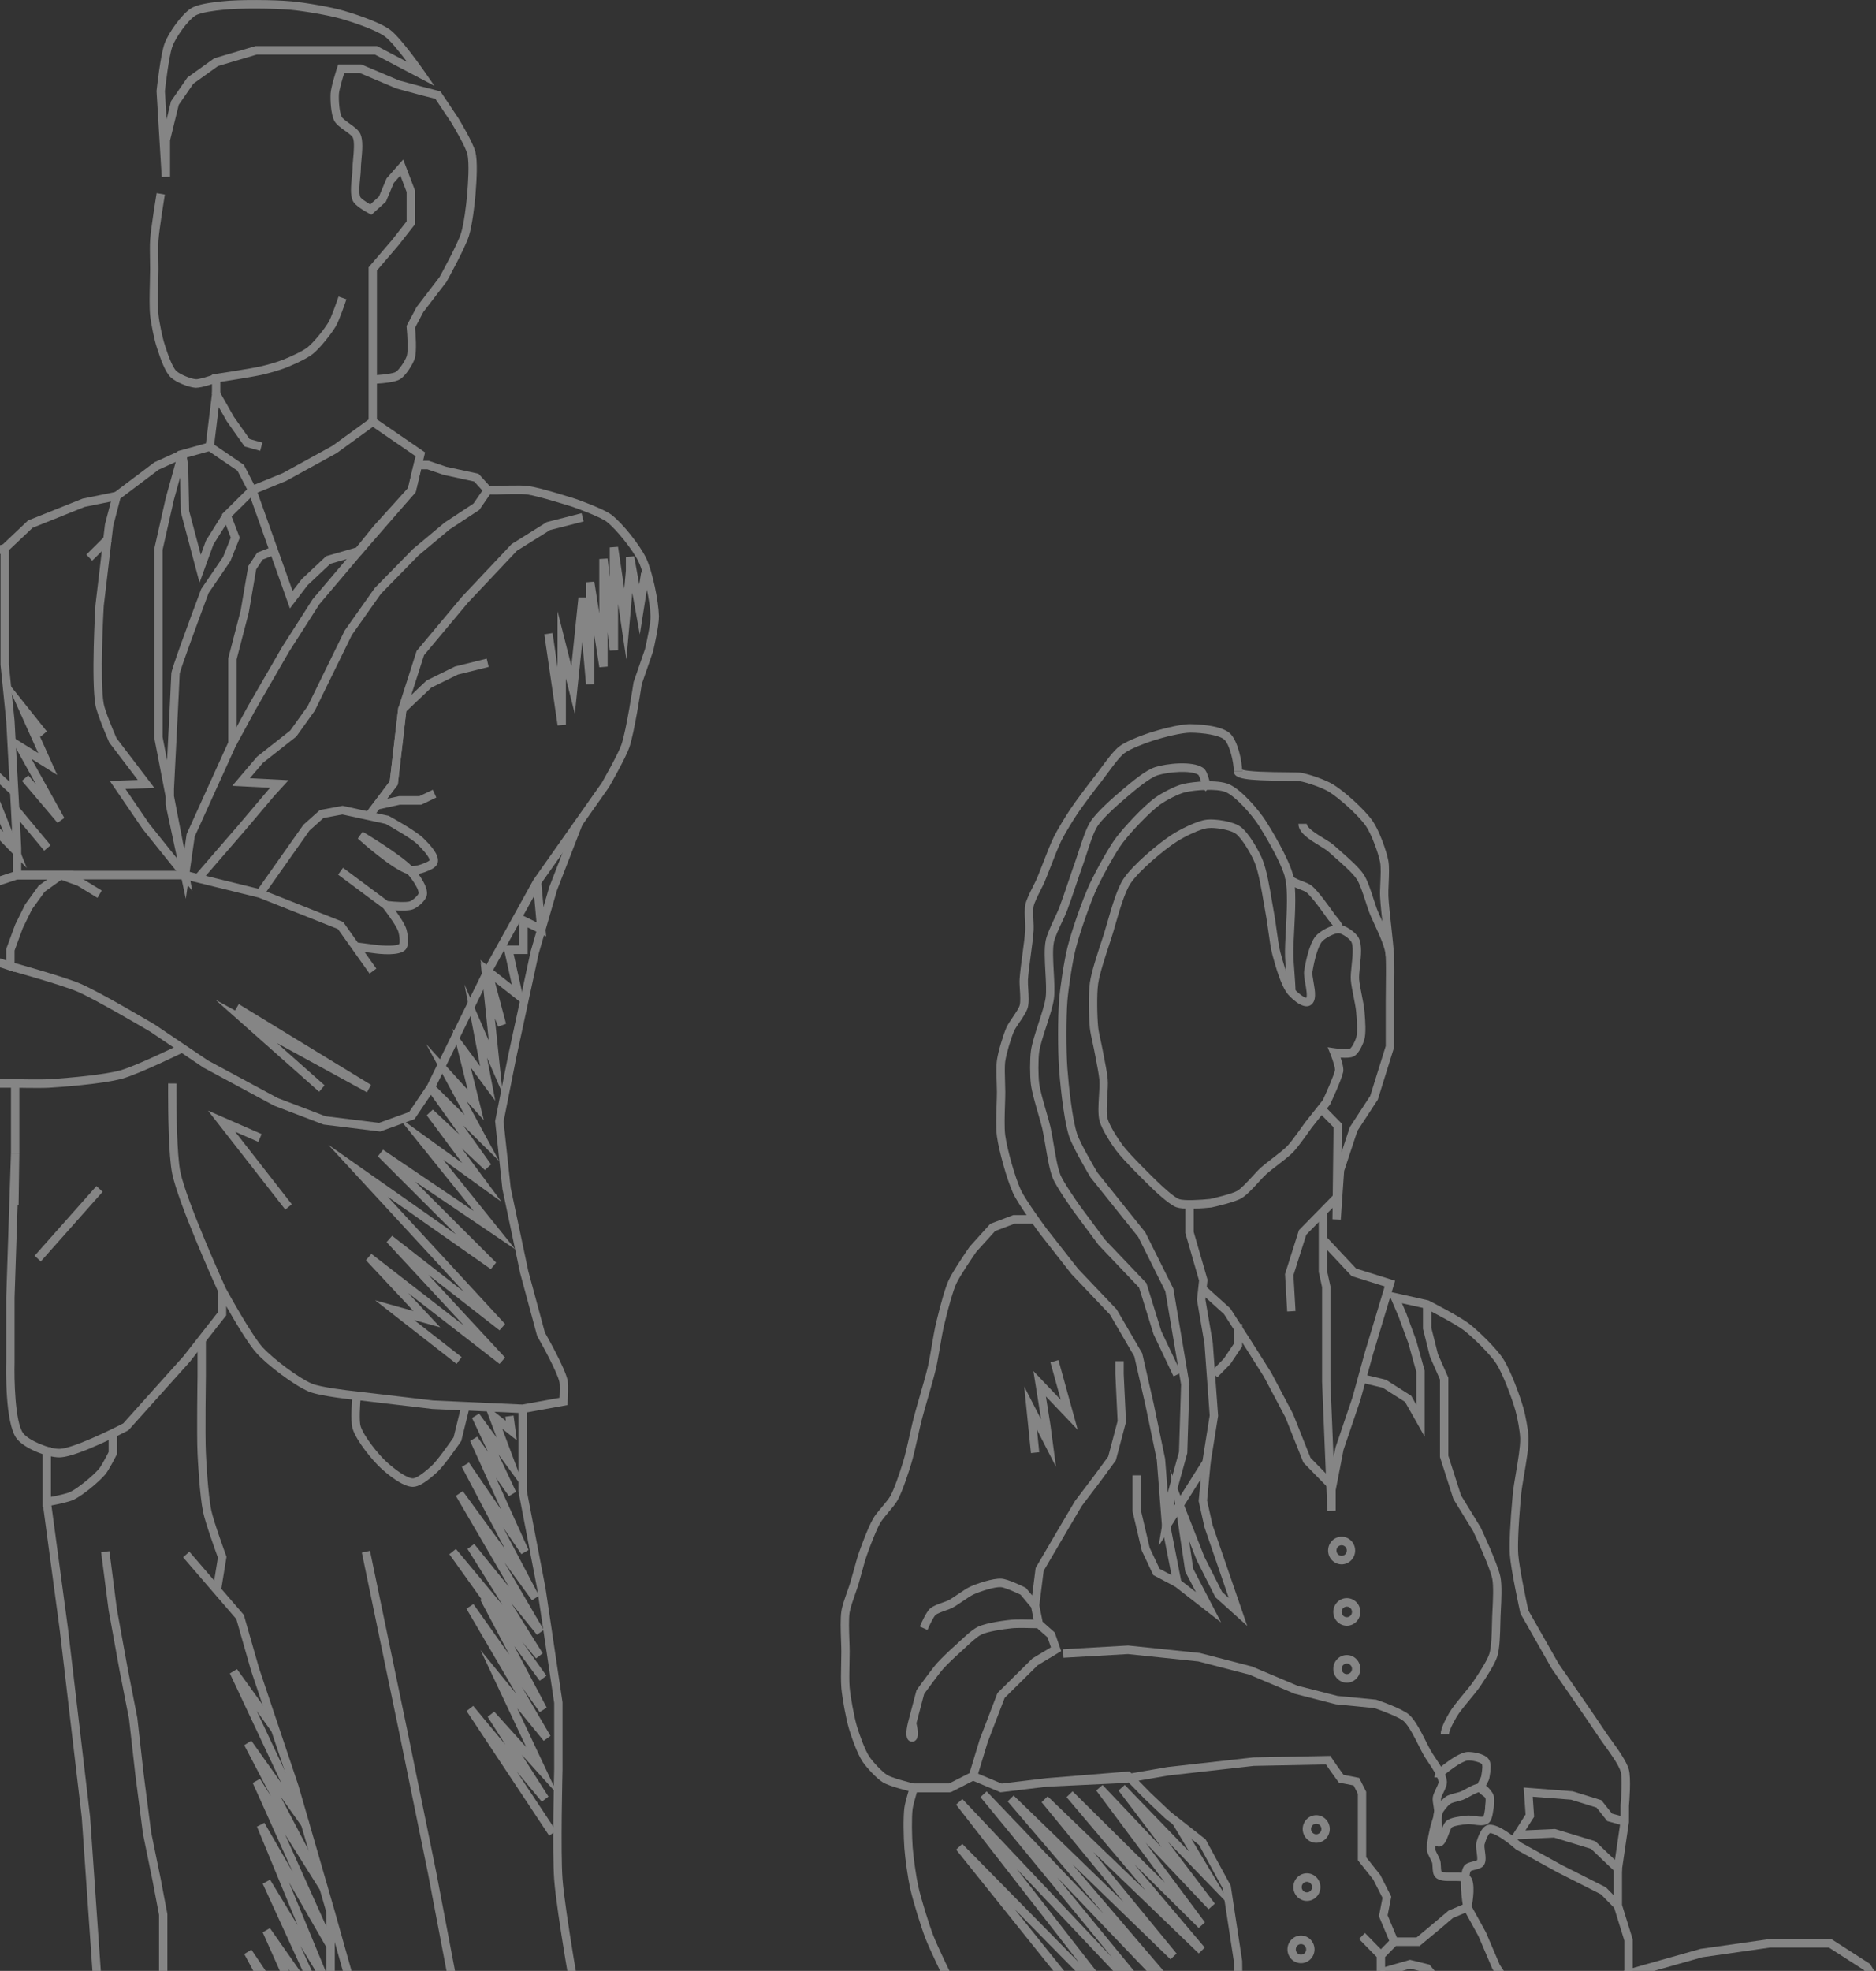 <svg xmlns="http://www.w3.org/2000/svg" width="417" height="438" viewBox="0 0 417 438" fill="none"><rect x="0" y="0" width="417" height="438" fill="#333333" stroke="none"/><g opacity="0.4" clip-path="url(#clip0_280_967)"><path d="M55.641 110.127L52.783 104.611L45.625 99.736L47.472 84.653L51.981 92.612L55.486 97.569L58.322 98.359L57.834 100.188L54.366 99.221L50.398 93.6L48.629 90.479L47.608 98.81L54.202 103.3L56.501 107.736L62.842 105.145L73.918 99.054L81.933 93.225V59.41L87.163 53.302L90.386 49.189V42.674L88.992 39.006L87.522 40.671L85.781 44.819L82.567 47.735L81.998 47.429C81.104 46.949 78.969 45.723 78.45 44.68C77.803 43.385 78.02 41.243 78.212 39.353C78.283 38.646 78.351 37.979 78.351 37.518C78.351 36.921 78.422 36.15 78.496 35.338C78.642 33.73 78.843 31.528 78.431 30.589C78.243 30.16 77.346 29.521 76.625 29.006C75.647 28.311 74.726 27.654 74.305 26.839C73.504 25.288 73.405 22.027 73.482 20.776C73.575 19.263 74.819 15.412 74.961 14.976L75.171 14.328H80.321L88.744 17.889L94.126 19.336L97.897 20.299L101.841 26.192C102.181 26.747 105.178 31.695 105.679 33.783C106.183 35.888 105.973 39.704 105.704 43.157C105.518 45.533 104.952 50.152 104.229 52.446C103.375 55.154 99.45 62.269 99.282 62.572L99.205 62.689L94.095 69.355L92.261 72.837C92.369 74.041 92.685 78.097 92.193 79.661C91.791 80.947 90.241 83.453 88.93 84.277C87.878 84.937 85.252 85.174 83.782 85.257V94.201L74.843 100.693L63.575 106.886L55.638 110.131L55.641 110.127ZM83.789 60.117V83.355C85.561 83.247 87.445 82.985 87.961 82.659C88.772 82.151 90.102 80.123 90.43 79.08C90.751 78.05 90.578 74.641 90.39 72.733L90.362 72.445L92.589 68.249L97.702 61.574C98.092 60.863 101.708 54.26 102.465 51.858C103.106 49.833 103.662 45.461 103.857 43.003C104.015 41.003 104.38 36.321 103.882 34.229C103.52 32.716 101.169 28.662 100.282 27.206L96.768 21.958L93.671 21.168L88.097 19.661L79.959 16.22H76.52C76.087 17.607 75.394 19.983 75.338 20.893C75.251 22.302 75.443 24.975 75.948 25.951C76.158 26.359 77.005 26.962 77.686 27.449C78.738 28.198 79.731 28.902 80.126 29.812C80.736 31.202 80.525 33.49 80.343 35.508C80.272 36.279 80.207 37.006 80.207 37.515C80.207 38.074 80.136 38.788 80.058 39.543C79.91 41.009 79.709 43.019 80.105 43.815C80.266 44.105 81.228 44.807 82.301 45.432L84.237 43.676L85.935 39.628L89.626 35.442L92.239 42.311V49.846L88.571 54.528L83.786 60.114L83.789 60.117Z" fill="white"></path><path d="M48.973 87.566H47.117V83.234L47.912 83.115C47.989 83.102 55.67 81.955 58.154 81.374C59.329 81.099 61.76 80.407 62.892 79.952C64.838 79.171 67.39 77.965 68.389 77.162C69.762 76.063 72.095 73.165 73.038 71.564C73.65 70.527 74.838 67.122 75.247 65.896L77.004 66.505C76.849 66.976 75.451 71.147 74.628 72.543C73.598 74.287 71.096 77.402 69.534 78.653C67.91 79.955 64.009 81.538 63.57 81.715C62.342 82.208 59.827 82.925 58.565 83.219C56.468 83.712 51.027 84.555 48.97 84.868V87.563L48.973 87.566Z" fill="white"></path><path d="M35.944 39.335L34.793 20.23L34.802 20.151C34.836 19.828 35.662 12.198 36.575 9.684C37.407 7.377 40.314 3.248 42.39 1.896C43.825 0.96 46.658 0.588 49.201 0.31L49.38 0.291C53.188 -0.126 60.9 -0.054 64.747 0.291C67.661 0.55 73.498 1.535 76.381 2.373C77.64 2.739 84.058 4.66 86.7 6.613C89.143 8.42 94.151 15.598 94.362 15.904L96.567 19.076L83.353 12.135H57.061L48.453 14.688L42.981 18.599L39.736 23.294L37.8 31.202V39.281L35.947 39.338L35.944 39.335ZM36.655 20.277L37.029 26.517L38.016 22.485L41.648 17.231L47.636 12.95L56.792 10.236H83.795L90.473 13.743C88.784 11.507 86.755 8.998 85.605 8.145C83.752 6.777 79.202 5.159 75.867 4.193C73.08 3.384 67.414 2.426 64.58 2.177C60.816 1.842 53.284 1.769 49.572 2.177L49.393 2.196C47.828 2.366 44.571 2.723 43.383 3.497C41.663 4.616 39.025 8.363 38.31 10.344C37.524 12.518 36.742 19.459 36.652 20.283L36.655 20.277Z" fill="white"></path><path d="M43.57 86.176C43.508 86.176 43.45 86.176 43.397 86.17C41.934 86.062 39.141 84.978 37.965 83.873C36.716 82.694 35.751 79.955 34.943 77.475L34.847 77.181C34.297 75.5 33.567 71.993 33.372 70.101C33.183 68.265 33.254 65.27 33.316 62.626C33.341 61.545 33.366 60.522 33.366 59.757C33.366 59.274 33.356 58.645 33.344 57.956C33.316 56.294 33.288 54.411 33.369 53.252C33.548 50.658 34.761 43.233 34.813 42.92L36.645 43.233C36.632 43.309 35.395 50.882 35.222 53.388C35.147 54.465 35.178 56.386 35.203 57.928C35.215 58.626 35.225 59.267 35.225 59.76C35.225 60.547 35.2 61.58 35.175 62.673C35.116 65.131 35.045 68.189 35.222 69.902C35.401 71.659 36.103 75.026 36.611 76.578L36.706 76.875C37.198 78.385 38.222 81.532 39.224 82.473C39.991 83.194 42.367 84.186 43.533 84.274C44.22 84.328 46.397 83.652 47.734 83.159L48.365 84.941C47.789 85.152 44.959 86.17 43.57 86.173V86.176Z" fill="white"></path><path d="M41.302 199.747L40.263 194.897L31.713 184.241L24.407 173.546L30.624 173.334L24.29 165.016L24.243 164.911C24.135 164.668 21.614 158.905 21.224 156.722C20.247 151.269 21.172 135.2 21.212 134.521L21.218 134.464L23.334 116.516L25.122 109.666L34.324 102.728L39.455 100.4L39.434 100.276L46.369 98.356L46.854 100.185L41.54 101.657L41.837 103.531L42.044 113.54L44.633 123.286L45.778 120.143L45.831 120.057L49.363 114.431L49.31 114.295L55.419 108.244L56.066 108.924L56.938 108.598L65.039 131.343L67.065 128.702L72.503 123.593L79.187 121.672L83.045 116.904L90.685 108.459L92.374 101.376L82.339 94.488L83.376 92.915L94.486 100.539L92.377 109.382L84.427 118.171L80.251 123.334L73.437 125.293L68.383 130.041L64.445 135.21L60.313 123.605L58.389 124.357L56.947 126.528L55.305 136.104L52.595 146.543V165.373L43.285 185.906L42.063 194.442L42.747 197.984L41.735 196.724L41.302 199.738V199.747ZM33.213 183.125L39.387 190.815L36.82 178.844V177.082L34.29 163.97V121.972L36.857 110.62L39.059 102.655L35.264 104.377L26.749 110.797L25.162 116.876L23.065 134.663C23.021 135.437 22.134 151.257 23.052 156.384C23.337 157.977 25.156 162.346 25.895 164.036L34.327 175.107L27.887 175.328L33.217 183.132L33.213 183.125ZM38.673 176.898L40.983 188.872L41.485 185.365L41.54 185.239L50.736 164.962V146.303L53.498 135.665L55.184 125.811L57.176 122.809L59.676 121.833L55.682 110.627L51.488 114.781L53.297 119.501L51.219 124.689L51.16 124.774L46.375 131.788C43.975 138.199 40.161 148.577 39.938 149.718C39.901 151.279 38.806 172.709 38.673 175.319V176.895V176.898ZM36.143 163.787L37.139 168.949C37.547 160.886 38.082 150.201 38.082 149.658C38.082 148.802 41.67 139.042 44.683 131.005L44.723 130.897L44.788 130.803L49.579 123.779L51.299 119.489L50.198 116.617L47.445 120.999L44.355 129.491L40.192 113.814L40.031 106.09L38.642 111.113L36.139 122.19V163.787H36.143ZM39.938 149.658C39.938 149.658 39.938 149.68 39.938 149.693C39.938 149.68 39.938 149.667 39.938 149.658Z" fill="white"></path><path d="M82.136 216.359L75.108 206.458L57.511 199.472L41.015 195.419H2.861V188.462L2.44 179.868L1.385 160.289L0.117 147.718V121.451L6.239 115.663L18.37 110.81L25.753 109.303L26.119 111.161L18.816 112.652L7.244 117.296L1.973 122.278V147.671L3.238 160.163L4.274 179.451L11.243 187.827L9.83 189.056L4.429 182.566L4.717 188.443V193.526H41.235L43.688 194.13L52.878 183.508L59.646 175.518L60.054 175.069L51.622 174.642L57.156 168.144L57.23 168.087L64.508 162.352L68.393 156.925L76.618 140.123L83.296 130.682L91.802 122L98.849 116.121L105.236 111.912L107.231 109.018L105.409 107.009L98.635 105.534L94.982 104.289H93.609L92.393 109.388L80.429 123.147L70.985 134.294L64.282 144.78L56.701 157.904L52.494 165.638L50.873 164.719L55.092 156.962L62.72 143.762L69.504 133.153L79.037 121.903L90.704 108.488L92.155 102.399H95.288L99.18 103.723L106.377 105.284L109.619 108.86L106.551 113.309L99.903 117.688L93.018 123.441L84.666 131.972L78.214 141.112L69.986 157.92L69.94 157.983L65.854 163.692L58.439 169.534L55.535 172.946L64.143 173.382L61.022 176.8L54.285 184.759L45.742 194.635L57.412 197.504L67.447 183.28L71.093 180.02L76.157 179.078L86.389 181.299L86.507 181.363C86.748 181.495 92.461 184.632 94.097 186.26L94.141 186.304C95.864 188.016 97.673 189.988 97.308 191.668C97.07 192.762 95.74 193.334 94.397 193.823L94.292 193.861C94.051 193.95 93.556 194.104 92.993 194.221C93.98 195.561 95.087 197.422 94.895 198.812C94.707 200.177 92.848 201.633 91.904 202.031C91.035 202.401 89.3 202.388 87.871 202.297C88.836 203.643 90.024 205.437 90.33 206.486C90.37 206.622 91.28 209.803 90.117 211.067C88.808 212.492 84.543 212.047 82.77 211.788L81.038 211.566L83.652 215.25L82.148 216.362L82.136 216.359ZM79.532 209.462L83.002 209.908C85.588 210.284 88.319 210.217 88.749 209.769C88.916 209.494 88.861 208.135 88.536 207.026C88.239 206.009 86.361 203.355 85.192 201.845L75.152 194.379L76.244 192.847L86.191 200.243C87.917 200.445 90.466 200.581 91.181 200.278C91.883 199.981 92.972 198.916 93.043 198.54C93.142 197.82 92.084 195.962 90.602 194.237C87.116 193.15 80.314 187.059 79.529 186.351L80.611 184.825C80.961 185.034 88.938 189.823 91.549 192.496C92.05 192.496 92.996 192.313 93.64 192.076L93.748 192.035C94.923 191.605 95.344 191.343 95.48 191.191C95.489 190.888 95.186 190.007 92.823 187.656L92.78 187.612C91.604 186.443 87.394 184.013 85.721 183.091L76.108 181.002L71.91 181.783L68.808 184.557L59.234 198.126L76.284 204.894L79.529 209.462H79.532Z" fill="white"></path><path d="M3.238 216.024L-9.797 211.753V205.112L-8.424 200.199L-3.861 196.003L3.637 193.526H16.43L9.925 198.177L7.11 202.079L5.06 206.271L3.238 211.235V216.024ZM-7.941 210.369L1.382 213.424V210.89L3.377 205.469L5.57 201.02L8.614 196.803L10.544 195.422H3.931L-2.915 197.684L-6.787 201.245L-7.944 205.38V210.372L-7.941 210.369Z" fill="white"></path><path d="M84.466 251.457L71.907 249.909L60.939 245.726L45.25 237.275L33.459 229.319C32.868 228.968 21.256 222.094 17.14 220.34C13.573 218.82 2.184 215.674 2.066 215.642L2.549 213.813C3.022 213.942 14.173 217.026 17.851 218.593C22.169 220.432 33.914 227.401 34.412 227.698L34.458 227.727L46.234 235.673L61.749 244.026L72.347 248.061L84.255 249.53L90.94 247.119L94.952 241.18L107.6 215.342L118.593 195.476L118.624 195.435L133.787 173.925C134.087 173.401 137.393 167.6 138.12 165.509C139.243 162.267 140.805 151.784 140.821 151.68L140.833 151.591L143.379 144.23C143.744 142.657 144.644 138.433 144.607 136.982C144.532 133.946 143.267 127.637 141.959 124.876C140.731 122.294 137.013 117.625 134.851 115.953C133.558 114.955 128.967 113.23 127.306 112.649C127.254 112.633 119.691 110.222 117.151 109.881C115.846 109.707 111.952 109.827 110.563 109.887H110.523H108.413V107.992H110.501C110.9 107.976 115.695 107.774 117.393 108.001C120.093 108.361 127.569 110.743 127.885 110.845C128.547 111.075 134.21 113.078 135.974 114.44C138.396 116.31 142.259 121.16 143.632 124.048C145.061 127.055 146.385 133.646 146.466 136.935C146.515 138.913 145.312 144.132 145.176 144.72L145.148 144.815L142.646 152.056C142.479 153.165 141.012 162.861 139.874 166.147C139.057 168.497 135.519 174.668 135.37 174.927L135.324 174.999L120.167 196.502L109.236 216.258L96.56 242.149L92.134 248.705L84.472 251.467L84.466 251.457Z" fill="white"></path><path d="M82.735 181.89L81.266 180.734L86.632 173.631L88.513 157.424L88.541 157.335L92.608 144.66L102.677 132.626L113.729 120.904L121.545 116.026L129.275 114.051L129.727 115.89L122.269 117.795L114.901 122.395L104.031 133.921L94.257 145.608L90.335 157.834L88.417 174.377L82.735 181.89Z" fill="white"></path><path d="M81.477 180.453L86.633 173.631L88.541 157.174L94.802 151.238L101.134 148.116L101.23 148.091L108.189 146.369L108.625 148.211L101.762 149.911L95.86 152.82L90.305 158.087L88.418 174.377L86.045 177.514L88.693 176.933H93.228L96.203 175.514L96.989 177.233L93.639 178.829H88.891L81.477 180.453Z" fill="white"></path><path d="M123.942 161.218L120.988 140.966L122.826 140.685L123.933 148.28V135.839L127.008 148.006L128.579 132.755L130.262 132.768V129.406L132.105 129.254L133.213 136.29V124.234L135.062 124.127L135.532 128.234V121.65L137.379 121.508L138.762 130.803L139.121 126.777V123.804L140.961 123.631L142.093 129.883L142.514 127.22L144.345 127.52L142.22 140.995L140.543 131.735L139.226 146.54L137.388 134.202V144.489L135.542 144.597L135.068 140.489V148.141L133.225 148.293L132.118 141.257V152.027L130.265 152.113L129.43 142.616L127.778 158.64L125.789 150.77V161.076L123.942 161.218Z" fill="white"></path><path d="M81.564 242.743L61.575 231.812L72.148 241.192L70.932 242.623L47.879 222.169L52.246 224.561L53.075 223.146L82.476 241.094L81.564 242.743Z" fill="white"></path><path d="M12.784 182.857L4.881 173.534L6.286 172.292L8.046 174.371L1.834 163.193L8.497 167.36L1.086 150.846L10.412 162.539L8.974 163.736L8.837 163.566L12.723 172.226L7 168.646L14.294 181.767L12.784 182.857Z" fill="white"></path><path d="M5.96 192.894L-9.527 177.078L-8.213 175.739L0.736 184.879L-7.136 165.262L3.69 175.151L2.453 176.567L-2.36 172.172L5.96 192.894Z" fill="white"></path><path d="M-36.083 223.961H-37.939C-37.939 223.266 -37.952 222.359 -37.964 221.37C-37.998 218.997 -38.035 216.312 -37.936 214.669C-37.769 211.895 -37.277 206.868 -36.696 204.382C-36.266 202.537 -35.233 199.839 -34.237 197.232C-33.556 195.453 -32.913 193.776 -32.545 192.575C-32.09 191.097 -31.567 188.926 -31.014 186.629C-30.302 183.672 -29.563 180.611 -28.886 178.671C-27.902 175.856 -25.799 170.434 -24.159 167.986C-22.832 166.005 -18.186 161.348 -17.543 160.706L-14.607 156.324C-14.663 154.909 -14.861 149.269 -14.586 147.165C-14.23 144.451 -12.801 139.32 -11.854 136.878C-11.118 134.986 -9.247 131.646 -7.901 129.299C-6.881 127.517 -3.661 122.515 -3.524 122.304L-3.323 121.994L0.828 120.948L1.273 122.79L-2.17 123.659C-2.903 124.8 -5.442 128.771 -6.296 130.259C-7.134 131.719 -9.355 135.602 -10.125 137.579C-11.028 139.908 -12.414 144.906 -12.742 147.418C-13.03 149.617 -12.739 156.489 -12.736 156.558L-12.724 156.874L-16.111 161.932L-16.176 161.999C-16.228 162.049 -21.329 167.126 -22.622 169.057C-24.156 171.35 -26.244 176.766 -27.135 179.309C-27.781 181.157 -28.508 184.171 -29.21 187.084C-29.77 189.413 -30.302 191.612 -30.772 193.144C-31.159 194.405 -31.815 196.114 -32.505 197.924C-33.479 200.474 -34.487 203.109 -34.886 204.824C-35.434 207.175 -35.922 212.16 -36.077 214.789C-36.17 216.359 -36.133 219.127 -36.102 221.348C-36.09 222.349 -36.074 223.263 -36.074 223.967L-36.083 223.961Z" fill="white"></path><path d="M-15.592 242.38C-17.897 242.38 -20.062 242.2 -21.324 241.657C-26.4 239.47 -37.938 230.517 -37.938 223.961H-36.082C-36.082 229.227 -25.766 237.685 -20.603 239.909C-18.036 241.015 -9.548 240.235 -6.492 239.843L-6.375 239.837H3.366C3.44 239.837 9.014 239.951 10.833 239.837C16.008 239.518 23.264 238.813 26.698 237.881C30.131 236.946 40.005 232.128 40.104 232.08L40.905 233.79C40.493 233.992 30.775 238.734 27.174 239.714C22.578 240.965 12.85 241.612 10.944 241.729C9.051 241.846 3.579 241.736 3.347 241.729H-6.316C-7.216 241.843 -11.614 242.377 -15.592 242.377V242.38Z" fill="white"></path><path d="M4.293 240.785H2.438V256.294H4.293V240.785Z" fill="white"></path><path d="M13.193 323.871C10.421 323.871 5.345 321.877 3.684 319.669C1.095 316.225 1.346 304.064 1.383 302.687V288.321V288.305L2.438 256.259L4.294 256.304L4.133 267.785H3.916L3.239 288.349V302.709C3.143 306.285 3.301 316.045 5.157 318.509C6.372 320.127 11.164 322.133 13.425 321.962C16.4 321.744 24.375 317.887 27.396 316.317L40.802 301.363L48.418 291.638V286.902C47.456 284.773 39.673 267.453 38.285 260.872C37.459 256.958 37.366 246.908 37.366 242.677C37.366 241.597 37.372 240.898 37.372 240.772L39.228 240.791C39.228 240.819 39.222 241.451 39.222 242.475V242.481V242.488C39.222 246.544 39.305 256.721 40.097 260.471C41.477 267.008 49.773 285.38 50.172 286.264C50.512 286.89 55.947 296.801 58.458 299.508C60.713 301.938 66.272 306.178 69.303 307.477C71.181 308.279 77.203 309.012 79.368 309.227L96.279 311.227L116.097 312.13L124.365 310.639C124.436 309.359 124.473 307.694 124.34 307.11C123.842 304.917 120.644 299.069 119.456 297L119.394 296.893L115.608 282.89L111.673 264.234L110.056 249.163L112.936 234.643L117.943 211.453L122.07 197.178L127.758 182.522L129.484 183.22L123.811 197.839L119.734 211.961L114.754 235.041L111.936 249.255L113.52 263.981L117.424 282.467L121.126 296.15C121.686 297.129 125.528 303.916 126.156 306.683C126.425 307.871 126.221 310.917 126.177 311.514L126.125 312.25L116.227 314.035L96.106 313.116L79.18 311.116C78.867 311.085 71.112 310.307 68.595 309.23C65.316 307.827 59.547 303.432 57.122 300.82C55.3 298.858 52.216 293.664 50.283 290.274V292.311L42.2 302.627L28.547 317.855L28.399 317.934C27.959 318.165 17.588 323.567 13.564 323.858C13.446 323.868 13.326 323.871 13.199 323.871H13.193Z" fill="white"></path><path d="M111.033 303.101L90.741 287.367L97.874 294.987L92.072 293.363L102.61 301.594L101.484 303.098L83.38 288.959L91.898 291.348L81.332 280.056L82.563 278.647L103.13 294.592L85.928 276.037L87.166 274.631L103.117 287.079L72.965 254.389L101.311 274.277L83.989 256.97L85.149 255.501L105.273 269.106L88.338 248.054L102.721 258.443L94.849 247.852L96.216 246.579L102.072 252.079L95.004 242.216L96.399 240.974L103.269 247.776L94.738 232.036L103.955 242.184L100.575 228.608L106.724 236.933L103.247 218.783L108.642 231.246L106.823 213.778L107.067 214.369L106.789 213.333L113.77 218.82L111.837 210.113H115.44V203.096L119.254 204.954L118.453 196.066L120.303 195.893L121.404 208.101L117.296 206.101V212.009H114.16L116.721 223.534L110.027 218.271L112.49 227.525L110.739 228.144L109.996 226.343L111.741 243.104L108.255 235.047L110.092 244.636L104.645 237.262L107.55 248.93L103.742 244.737L110.937 258.01L102.963 250.114L109.158 258.765L107.782 260.022L102.629 255.179L111.481 267.09L98.527 257.735L114.547 277.649L92.257 262.581L110.278 280.587L109.103 282.046L86.204 265.978L112.27 294.239L111.033 295.641L95.22 283.304L112.27 301.695L111.033 303.101Z" fill="white"></path><path d="M63.413 268.805L46.23 246.806L58.152 252.023L57.419 253.763L52.284 251.517L64.864 267.624L63.413 268.805Z" fill="white"></path><path d="M21.437 263.578L7.695 279.063L9.07 280.336L22.812 264.851L21.437 263.578Z" fill="white"></path><path d="M21.661 199.529L17.247 196.844L13.18 195.365L13.801 193.58L18.042 195.119L22.614 197.902L21.661 199.529Z" fill="white"></path><path d="M23.52 118.95L19.195 123.254L20.491 124.612L24.815 120.308L23.52 118.95Z" fill="white"></path><path d="M91.776 330.426C89.419 330.426 85.973 327.482 84.596 326.209C82.852 324.597 79.285 320.326 78.395 317.552C77.81 315.732 78.296 310.652 78.354 310.08L80.201 310.273C80 312.282 79.811 315.877 80.161 316.961C80.872 319.179 84.052 323.15 85.843 324.803C87.792 326.604 90.474 328.531 91.776 328.531C91.782 328.531 91.788 328.531 91.791 328.531C92.212 328.524 93.313 328.152 95.97 325.719C97.121 324.664 99.769 320.951 100.817 319.425L102.577 312.276L104.377 312.737L102.534 320.225L102.435 320.367C102.286 320.582 98.8 325.668 97.207 327.125C94.736 329.39 93.072 330.407 91.813 330.423H91.779L91.776 330.426Z" fill="white"></path><path d="M119.402 652.585V638.339L115.248 618.435L111.193 600.079L107.391 579.561L99.049 548.438L94.317 518.79V499.451L90.509 482.419L82.395 469.134L82.364 468.951L78.68 446.781L72.596 425.164L64.582 397.412L55.809 371.278L52.531 359.812L40.699 346.081L42.091 344.83L54.195 358.877L57.585 370.725L66.354 396.856L74.378 424.634L80.493 446.358L80.502 446.411L84.165 468.448L92.25 481.689L96.175 499.243V518.717L100.868 548.037L109.204 579.138L109.21 579.176L113.015 599.715L117.064 618.033L121.261 638.143V649.454L128.391 645.631H149.616L145.456 622.258L142.184 596.641V556.024C142.19 555.799 142.682 535.952 142.184 529.431C141.856 525.131 140.464 516.411 139.483 511.779C138.964 509.331 137.881 505.644 136.835 502.077C135.728 498.305 134.581 494.403 134.042 491.771C133.102 487.187 132.146 479.541 131.302 472.792C130.909 469.652 130.538 466.688 130.222 464.49C129.613 460.234 127.717 447.4 127.698 447.271C127.54 446.399 123.745 425.149 123.185 417.756C122.724 411.683 123.164 393.965 123.185 393.213V378.446L119.418 353.174L115.23 331.409V313.091H117.085V331.226L121.249 352.871L125.038 378.304V393.239C125.032 393.447 124.58 411.636 125.038 417.61C125.592 424.905 129.492 446.74 129.532 446.958C129.557 447.116 131.453 459.953 132.063 464.215C132.381 466.429 132.752 469.402 133.145 472.552C133.984 479.263 134.936 486.871 135.861 491.382C136.384 493.932 137.519 497.796 138.614 501.53C139.672 505.132 140.764 508.854 141.299 511.375C142.292 516.067 143.705 524.91 144.036 529.279C144.541 535.898 144.058 555.224 144.036 556.046V596.518L147.29 621.989L151.837 647.53H128.846L119.402 652.594V652.585Z" fill="white"></path><path d="M77.066 652.373L62.924 645.839L45.909 644.68V615.509L40.474 561.666L35.049 513.457L23.619 482.255L23.61 482.119L18.172 403.876L13.279 362.232L9.604 334.878L9.465 334.9V321.605H11.321V332.651C12.775 332.373 14.863 331.927 15.608 331.557C17.436 330.657 20.699 327.94 21.989 326.43C22.472 325.867 23.523 323.915 24.145 322.683V317.925H26.001V323.138L25.899 323.34C25.729 323.681 24.213 326.711 23.387 327.678C21.949 329.362 18.515 332.23 16.415 333.267C15.373 333.782 12.821 334.303 11.435 334.559L15.122 361.989L20.025 403.718L25.453 481.847L36.867 513.012L36.88 513.125L42.318 561.461L47.762 615.411V642.907L63.382 643.972L75.699 649.662L78.35 635.925V542.761L75.279 524.427V504.946L72.56 475.5V424.899H74.416V475.412L77.135 504.857V524.265L80.206 542.599V636.108L77.066 652.373Z" fill="white"></path><path d="M49.12 353.512L47.289 353.203L48.436 346.151C47.948 344.814 45.652 338.464 45.145 336.022C44.378 332.325 43.979 324.493 43.908 322.961C43.707 318.721 43.899 306.377 43.908 305.856V297.742H45.764V305.872C45.764 306.014 45.566 318.692 45.764 322.872C45.835 324.379 46.228 332.079 46.964 335.633C47.49 338.17 50.236 345.652 50.264 345.727L50.351 345.964L49.123 353.518L49.12 353.512Z" fill="white"></path><path d="M134.727 646.569H132.872V636.421L131.207 620.397L128.346 595.32L125.726 576.592L122.636 558.144C122.392 557.164 117.523 537.671 115.735 531.169C114.408 526.338 110.062 511.852 110.019 511.707L109.985 511.539L108.086 494.794L104.269 479.197L104.263 479.124L102.549 460.638L99.261 438.033L95.141 416.378L88.775 385.217L80.43 345.032L82.245 344.641L90.591 384.828L96.96 416.005L101.092 437.736L104.393 460.436L106.1 478.874L109.914 494.453L111.819 511.233C112.178 512.424 116.243 525.997 117.523 530.657C119.351 537.317 124.393 557.512 124.446 557.714L124.461 557.79L127.561 576.301L130.187 595.08L133.051 620.191L134.727 636.377V646.576V646.569Z" fill="white"></path><path d="M36.848 513.486L35.06 512.983L36.301 508.377V451.555L35.348 440.554V425.544L33.934 418.084L31.779 407.554L30.111 394.645L28.682 382.004L26.545 371.082L24.148 357.869L22.48 344.96L24.321 344.713L25.985 357.597L28.367 370.725L30.523 381.748L31.952 394.414L33.616 407.269L35.753 417.708L37.204 425.36V440.51L38.157 451.514V508.633L36.848 513.486Z" fill="white"></path><path d="M77.875 651.071L67.311 637.814L71.503 646.136L69.854 647.005L57.521 622.529L69.201 637.186L61.58 621.174L63.16 620.191L69.483 628.867L59.977 606.53L61.611 605.645L70.055 619.313L59.996 598.786L61.598 597.835L69.192 609.399L60.002 591.333L61.574 590.335L74.243 607.961L59.99 577.347L61.611 576.434L69.331 588.869L59.993 569.24L61.598 568.298L72.004 584.221L59.996 559.509L61.586 558.545L72.993 575.198L64.444 557.562L66.062 556.637L72.851 567.654L63.476 546.495L65.118 545.617L69.727 553.465L61.261 535.481L62.885 534.565L70.569 547.051L59.993 525.1L61.611 524.177L66.294 531.753L56.832 513.681L58.443 512.743L60.389 516.032L56.832 509.223L58.391 508.209L71.274 525.731L67.648 518.97L69.016 518.026L60.361 504.093L61.861 502.981L68.883 511.656L60.336 496.169L61.864 495.104L68.465 503.379L54.304 478.419L55.833 477.351L71.153 496.924L59.049 472.859L60.618 471.86L65.966 479.225L55.894 461.542L57.432 460.487L66.85 472.998L54.301 450.5L55.854 449.466L66.297 463.911L55.879 444.313L57.45 443.312L65.001 454.114L54.295 434.257L55.87 433.262L68.304 451.703L58.394 429.426L59.993 428.482L68.394 440.459L58.397 418.621L60.027 417.721L66.145 427.815L57.113 405.93L58.768 405.08L65.044 415.977L56.17 396.218L57.794 395.311L60.222 399.172L54.289 387.833L55.857 386.828L62.535 396.243L51.094 371.89L52.678 370.921L61.923 383.782L60.426 384.904L57.073 380.238L68.672 404.919L67.082 405.883L62.337 399.194L72.768 419.13L71.168 420.087L63.343 407.642L74.33 432.106L72.687 432.984L64.24 418.318L72.486 438.301L70.844 439.167L66.795 432.491L74.327 448.942L72.731 449.896L64.002 437.451L74.33 460.673L72.721 461.602L64.911 450.013L74.299 467.425L72.731 468.432L64.716 456.967L74.302 475.001L72.74 476.018L63.683 463.488L75.125 484.002L73.584 485.048L64.744 473.311L75.951 492.984L74.404 494.024L65.87 482.271L77.03 504.465L75.48 505.492L62.133 488.438L75.929 512.759L74.407 513.833L67.29 504.908L75.617 519.997L74.095 521.068L69.835 515.808L77.791 528.613L76.291 529.722L74.017 526.904L79.118 536.416L77.562 537.443L64.144 519.188L78.487 546.631L76.876 547.569L75.162 544.672L80.096 554.097L78.493 555.051L69.402 540.34L80.111 562.564L78.493 563.486L70.04 549.752L80.114 571.157L78.481 572.055L71.79 560.665L80.123 579.47L78.493 580.367L74.166 573.347L80.108 585.608L78.518 586.572L67.157 569.982L80.108 596.641L78.506 597.589L67.611 580.917L78.187 603.14L76.566 604.062L68.23 590.635L80.114 616.163L78.53 617.13L67.194 601.358L78.493 623.569L76.897 624.532L68.196 611.285L80.108 635.59L78.493 636.519L66.51 617.127L77.593 643.163L67.562 629.404L77.875 651.071Z" fill="white"></path><path d="M122.073 407.946L103.709 380.241L105.185 379.097L112.333 387.71L108.398 381.536L109.858 380.377L116.96 388.247L106.796 366.674L114.699 376.361L103.681 357.512L105.228 356.469L113.208 367.733L106.756 355.512L106.997 355.354L99.883 345.396L101.34 344.22L111.699 356.668L103.91 344.23L105.407 343.115L113.115 352.631L101.33 332.426L102.871 331.374L112.234 344.205L102.654 325.997L104.235 325.005L111.402 335.494L104.489 320.225L106.085 319.274L108.476 322.661L104.922 315.119L106.502 314.143L110.397 319.482L107.551 311.881L112.435 315.754L112.314 314.835L114.152 314.582L114.885 320.098L111.655 317.536L116.923 331.611L110.777 323.182L114.712 331.529L113.122 332.496L110.236 328.401L117.492 344.438L115.89 345.377L111.841 339.453L119.815 354.615L118.256 355.629L112.123 347.225L120.864 362.213L119.351 363.3L113.641 356.251L120.635 367.42L119.147 368.545L116.088 364.867L121.458 372.39L119.967 373.518L114.3 365.805L121.526 379.479L119.955 380.484L116.042 374.958L122.358 385.77L120.848 386.863L114.974 379.659L124.028 398.878L115.986 389.965L121.912 399.26L120.428 400.391L114.872 393.7L123.611 406.881L122.073 407.946Z" fill="white"></path><path d="M264.54 268.613C263.337 268.613 262.195 268.534 261.505 268.29C259.733 267.668 256.142 264.139 255.737 263.738C255.499 263.507 249.754 257.924 248.097 255.678C247.042 254.253 244.914 251.04 244.403 249.091C244.029 247.666 244.162 245.508 244.289 243.423C244.369 242.099 244.447 240.851 244.375 240.017C244.267 238.775 243.822 236.5 243.494 234.842C243.382 234.283 243.284 233.774 243.209 233.366C243.135 232.968 243.014 232.419 242.888 231.834C242.631 230.659 242.337 229.325 242.253 228.466C242.012 225.97 241.895 220.918 242.26 218.362C242.591 216.028 243.89 212.085 244.836 209.206C245.034 208.609 245.211 208.066 245.359 207.605C245.588 206.887 245.86 205.952 246.145 204.96C247.107 201.617 248.304 197.46 249.717 195.324C251.793 192.19 257.456 187.441 260.602 185.416C262.047 184.487 265.997 182.374 268.32 182.143C270.197 181.96 274.138 182.513 275.802 183.77C277.646 185.166 279.826 189.103 280.584 190.901C281.549 193.188 282.245 197.333 282.805 200.666C282.96 201.589 283.105 202.458 283.235 203.14C283.396 203.99 283.557 205.159 283.727 206.398C283.99 208.315 284.29 210.492 284.633 211.737L284.643 211.769C285.175 213.712 286.421 218.261 287.739 219.8C288.524 220.716 289.879 221.711 290.368 221.746C290.637 221.348 290.303 219.462 290.158 218.643C289.96 217.528 289.774 216.476 289.898 215.696C290.114 214.337 290.937 209.769 292.478 207.993C293.399 206.932 296.066 205.387 297.721 205.51C299.066 205.611 301.349 207.159 302.008 208.417C302.793 209.917 302.54 212.334 302.295 214.669C302.172 215.851 302.054 216.969 302.116 217.696C302.184 218.523 302.441 219.825 302.691 221.083C302.963 222.451 303.217 223.746 303.294 224.681L303.307 224.83C303.496 227.076 303.663 229.594 303.264 231.044C303.093 231.663 302.19 234.102 300.9 234.766C300.254 235.098 299.047 235.104 297.996 235.028C298.373 236.153 298.723 237.496 298.562 238.238C298.144 240.146 295.763 245.198 295.66 245.41L295.614 245.508L291.556 250.629C291.293 251.005 288.623 254.822 287.47 256.019C286.644 256.875 285.233 257.962 283.869 259.011C282.954 259.716 282.084 260.382 281.525 260.885C281.039 261.321 280.396 262.019 279.715 262.761C278.428 264.164 277.098 265.614 275.954 266.29C274.435 267.191 269.835 268.211 269.316 268.325L269.22 268.341C268.846 268.382 266.609 268.616 264.543 268.616L264.54 268.613ZM269.155 184.001C268.92 184.001 268.7 184.01 268.502 184.029C266.786 184.2 263.33 185.906 261.595 187.018C258.657 188.907 253.169 193.495 251.258 196.382C250.005 198.275 248.805 202.445 247.926 205.491C247.636 206.496 247.363 207.447 247.125 208.189C246.977 208.657 246.794 209.203 246.596 209.807C245.724 212.457 244.403 216.464 244.097 218.628C243.76 221.01 243.874 225.932 244.103 228.273C244.174 229.019 244.453 230.292 244.7 231.414C244.83 232.011 244.954 232.576 245.034 233.006C245.109 233.411 245.207 233.91 245.316 234.463C245.668 236.26 246.111 238.497 246.225 239.843C246.309 240.819 246.228 242.137 246.145 243.533C246.03 245.378 245.903 247.467 246.197 248.595C246.599 250.133 248.486 253.053 249.578 254.531C251.146 256.654 256.965 262.306 257.023 262.363C258.44 263.769 261.069 266.123 262.112 266.49C263.219 266.878 266.885 266.673 268.972 266.448C270.343 266.148 273.962 265.267 275.02 264.638C275.926 264.101 277.216 262.695 278.357 261.453C279.069 260.676 279.743 259.943 280.3 259.447C280.912 258.901 281.806 258.212 282.749 257.485C283.999 256.525 285.416 255.435 286.143 254.677C287.228 253.549 290.028 249.533 290.059 249.492L290.093 249.445L294.033 244.472C294.729 242.99 296.446 239.18 296.746 237.805C296.805 237.407 296.332 235.749 295.732 234.264L295.113 232.728L296.721 232.965C298.15 233.177 299.716 233.218 300.065 233.054C300.439 232.861 301.203 231.483 301.473 230.513C301.816 229.278 301.572 226.375 301.454 224.978L301.442 224.83C301.374 224.002 301.117 222.7 300.866 221.443C300.597 220.075 300.34 218.779 300.263 217.844C300.186 216.937 300.313 215.731 300.449 214.454C300.644 212.596 300.888 210.281 300.371 209.298C300.006 208.603 298.314 207.44 297.584 207.387C296.759 207.317 294.596 208.398 293.866 209.238C292.966 210.274 292.143 213.377 291.729 215.986C291.655 216.448 291.831 217.427 291.983 218.293C292.335 220.28 292.734 222.53 291.281 223.398C289.375 224.533 286.372 221.07 286.341 221.035C284.745 219.174 283.514 214.682 282.852 212.268L282.842 212.236C282.468 210.868 282.171 208.723 281.887 206.65C281.719 205.437 281.562 204.29 281.41 203.488C281.277 202.786 281.129 201.905 280.971 200.976C280.454 197.915 279.749 193.722 278.874 191.64C278.048 189.681 276.059 186.316 274.692 185.283C273.711 184.541 270.955 183.991 269.149 183.991L269.155 184.001Z" fill="white"></path><path d="M257.53 343.604L259.504 331.933L262.068 322.651L262.532 307.688L259.034 286.969L253.011 274.903L242.42 261.684L242.386 261.627C242.225 261.359 238.461 255.046 237.66 252.591C236.231 248.216 235.491 238.671 235.414 237.597C235.117 233.597 235.117 226.008 235.414 222.274C235.646 219.342 236.552 213.351 237.329 210.309C238.229 206.77 240.669 199.671 242.346 196.161C243.664 193.403 246.398 188.38 248.105 186.121C249.859 183.802 254.116 179.192 256.794 177.255C258.118 176.298 261.202 174.636 263.021 174.213C265.192 173.707 270.559 173.186 273.129 174.26C276.068 175.489 280.067 180.361 281.459 182.576C282.307 183.922 286.572 190.828 287.476 194.67C288.159 197.577 287.906 202.379 287.683 206.616C287.565 208.84 287.454 210.941 287.5 212.448C287.525 213.298 287.618 214.52 287.714 215.819C287.841 217.516 287.97 219.269 287.97 220.425H286.115C286.115 219.342 285.985 217.623 285.861 215.964C285.762 214.644 285.669 213.399 285.641 212.505C285.595 210.922 285.706 208.78 285.827 206.515C286.043 202.407 286.288 197.75 285.666 195.112C285.02 192.364 282.152 187.192 279.891 183.599C278.341 181.132 274.657 176.952 272.421 176.017C270.534 175.227 265.758 175.524 263.429 176.064C262.019 176.393 259.188 177.846 257.864 178.803C255.56 180.472 251.443 184.803 249.572 187.28C247.938 189.438 245.294 194.307 244.01 196.992C242.423 200.313 239.995 207.352 239.123 210.786C238.39 213.658 237.49 219.588 237.264 222.425C236.979 226.018 236.979 233.6 237.264 237.451C237.545 241.262 238.319 248.61 239.42 251.988C240.116 254.127 243.562 259.95 243.936 260.578L254.57 273.854L260.812 286.359L264.391 307.552L263.912 322.939L261.301 332.398L260.905 334.745L267.292 324.616L268.895 314.563L267.729 298.583L266.061 288.861L266.528 284.58L263.479 274.034V267.393H265.335V273.759L268.415 284.41L267.939 288.801L269.578 298.396L270.766 314.648L269.065 325.311L257.53 343.604Z" fill="white"></path><path d="M260.855 305.875L256.426 296.548L253.197 286.144L244.205 276.694L238.662 269.232C238.495 269.001 234.842 263.877 234.006 261.814C233.298 260.06 232.797 257.078 232.355 254.446C232.123 253.075 231.906 251.779 231.693 250.866C231.489 249.988 231.136 248.775 230.765 247.492C230.109 245.224 229.367 242.652 229.153 240.99C228.906 239.047 228.909 235.354 229.153 233.534C229.373 231.926 230.081 229.749 230.83 227.446C231.519 225.326 232.234 223.133 232.429 221.695C232.614 220.331 232.494 218.154 232.376 216.046C232.234 213.465 232.086 210.796 232.438 209.026C232.704 207.68 233.61 205.747 234.409 204.044C234.832 203.14 235.231 202.287 235.466 201.668C236.008 200.246 236.769 197.99 237.508 195.81C238.08 194.114 238.621 192.512 239.03 191.39C239.237 190.822 239.481 190.06 239.744 189.252C240.49 186.948 241.415 184.083 242.398 182.569C243.806 180.399 247.579 177.116 249.135 175.805L249.55 175.454C251.446 173.849 254.622 171.161 256.757 170.482C259.262 169.685 264.948 169.038 267.354 170.586C268.099 171.066 268.409 172.083 268.706 173.069C268.842 173.521 269.071 174.276 269.238 174.434L268.007 175.853C267.453 175.35 267.199 174.513 266.93 173.628C266.785 173.148 266.544 172.346 266.355 172.184C264.716 171.129 259.732 171.521 257.307 172.292C255.523 172.861 252.408 175.496 250.731 176.914L250.314 177.265C247.913 179.287 244.978 182.013 243.942 183.615C243.097 184.917 242.213 187.65 241.504 189.846C241.238 190.67 240.985 191.447 240.768 192.048C240.369 193.15 239.828 194.743 239.259 196.43C238.516 198.629 237.746 200.9 237.195 202.357C236.936 203.042 236.521 203.927 236.082 204.865C235.33 206.47 234.48 208.293 234.257 209.409C233.954 210.938 234.093 213.484 234.229 215.945C234.356 218.242 234.477 220.413 234.266 221.961C234.047 223.569 233.338 225.746 232.59 228.049C231.9 230.169 231.185 232.362 230.991 233.799C230.768 235.429 230.771 239.003 230.991 240.753C231.182 242.266 231.903 244.762 232.54 246.961C232.918 248.272 233.276 249.508 233.493 250.433C233.722 251.407 233.941 252.73 234.177 254.133C234.603 256.667 235.083 259.539 235.714 261.1C236.336 262.638 239.119 266.679 240.14 268.107L245.64 275.51L254.824 285.149L258.146 295.85L262.516 305.053L260.846 305.881L260.855 305.875Z" fill="white"></path><path d="M277.239 361.335L270.155 354.95L266.007 346.732L264.312 342.42L265.24 348.65L271.439 360.567L260.851 352.321L258.29 339.254L257.127 324.386L254.621 312.351L252.138 301.445L246.724 292.147L238.175 283.152L231.119 274.145C230.909 273.86 226.337 267.655 225.208 265.207C223.782 262.111 222.035 255.678 221.602 252.585C221.354 250.816 221.447 247.941 221.527 245.404C221.561 244.371 221.592 243.397 221.592 242.674C221.592 242.162 221.571 241.473 221.546 240.744C221.487 238.93 221.419 236.873 221.602 235.591C221.877 233.648 222.969 230.065 223.686 228.397C223.98 227.717 224.525 226.915 225.106 226.065C225.753 225.117 226.486 224.04 226.665 223.376C226.863 222.64 226.773 221.139 226.699 219.929C226.647 219.076 226.597 218.268 226.634 217.655C226.715 216.23 226.996 214.103 227.271 212.05C227.54 210.031 227.819 207.943 227.893 206.59C227.921 206.113 227.884 205.396 227.847 204.641C227.782 203.327 227.714 201.968 227.912 201.042C228.153 199.905 228.954 198.313 229.662 196.91C229.987 196.262 230.297 195.649 230.488 195.204C230.85 194.357 231.314 193.153 231.809 191.883C232.638 189.748 233.575 187.327 234.293 185.89C235.079 184.313 236.91 181.321 237.881 179.868C239.186 177.909 242.013 174.175 243.47 172.342C243.801 171.925 244.222 171.35 244.667 170.744C245.939 169.012 247.516 166.855 248.8 165.875C250.696 164.428 255.24 162.937 255.753 162.773C257.35 162.258 262.026 160.927 264.569 160.927H264.603C265.28 160.931 271.287 161.016 273.4 162.975C275.179 164.627 276.11 169.335 276.11 171.398H274.254C274.254 169.398 273.313 165.455 272.154 164.378C271.086 163.386 267.461 162.836 264.597 162.823H264.572C262.633 162.823 258.584 163.85 256.316 164.58C254.052 165.313 251.083 166.504 249.917 167.395C248.849 168.21 247.294 170.333 246.158 171.881C245.704 172.504 245.271 173.091 244.918 173.537C243.483 175.344 240.699 179.021 239.421 180.936C238.481 182.348 236.706 185.242 235.954 186.752C235.277 188.111 234.355 190.487 233.544 192.585C233.046 193.874 232.573 195.09 232.199 195.965C231.985 196.468 231.664 197.106 231.323 197.782C230.702 199.02 229.925 200.559 229.737 201.45C229.591 202.132 229.656 203.418 229.712 204.553C229.752 205.365 229.789 206.129 229.755 206.707C229.675 208.135 229.393 210.258 229.118 212.312C228.849 214.331 228.571 216.419 228.496 217.772C228.468 218.271 228.515 219.023 228.561 219.819C228.651 221.307 228.747 222.846 228.462 223.888C228.196 224.864 227.404 226.027 226.637 227.155C226.133 227.891 225.613 228.656 225.394 229.164C224.726 230.716 223.696 234.115 223.448 235.869C223.29 236.984 223.355 239.037 223.411 240.687C223.436 241.432 223.457 242.14 223.457 242.68C223.457 243.435 223.427 244.424 223.393 245.473C223.318 247.811 223.225 250.721 223.448 252.326C223.906 255.59 225.644 261.687 226.897 264.411C227.943 266.685 232.545 272.932 232.595 272.992L239.607 281.942L248.218 290.997L248.274 291.092L253.891 300.741L256.443 311.95L258.983 324.183L260.146 339.058L262.543 351.26L265.834 353.822L263.465 349.269L260.072 326.521L267.721 345.999L271.652 353.778L273.134 355.114L267.746 339.453L266.44 333.586L267.26 324.885L269.107 325.068L268.315 333.463L269.53 338.925L277.245 361.348L277.239 361.335Z" fill="white"></path><path d="M298.029 271.042L296.176 270.963L296.424 250.519L292.922 246.942L294.234 245.603L298.289 249.745L298.211 256.013L300.043 250.481L304.574 243.54L308.017 232.485V222.852C308.017 222.068 308.029 221.051 308.042 219.939C308.069 217.456 308.103 214.369 308.02 212.603C307.943 210.953 307.664 208.423 307.395 205.971C307.123 203.491 306.841 200.929 306.761 199.219C306.724 198.43 306.77 197.368 306.82 196.243C306.894 194.575 306.974 192.686 306.776 191.634C306.384 189.555 304.834 185.369 303.649 183.625C302.041 181.258 297.679 177.36 295.369 175.947C293.903 175.05 290.522 173.887 288.886 173.6C288.533 173.537 287.051 173.524 285.616 173.515C276.955 173.442 274.258 173.139 274.258 171.379H276.114C276.114 171.132 275.984 170.965 275.922 170.921C276.816 171.546 282.993 171.597 285.631 171.619C287.648 171.635 288.722 171.647 289.201 171.733C291.038 172.055 294.623 173.284 296.321 174.32C298.836 175.859 303.414 179.953 305.174 182.541C306.538 184.547 308.162 188.958 308.598 191.27C308.837 192.544 308.753 194.465 308.673 196.322C308.626 197.403 308.58 198.423 308.614 199.125C308.691 200.774 308.97 203.305 309.239 205.756C309.511 208.236 309.792 210.799 309.873 212.508C309.959 214.328 309.925 217.317 309.897 219.955C309.885 221.06 309.873 222.071 309.873 222.849V232.776L306.263 244.367L301.722 251.324L298.778 260.228L298.029 271.042Z" fill="white"></path><path d="M298.584 206.451H296.728C296.688 206.161 296.011 205.346 295.723 204.998C295.534 204.771 295.355 204.556 295.219 204.366L295.002 204.063C293.867 202.471 291.751 199.504 290.449 198.347C290.202 198.126 289.456 197.842 288.859 197.611C287.353 197.033 285.648 196.373 285.648 194.888H287.504C287.504 194.847 287.492 194.815 287.489 194.809C287.659 195.122 288.868 195.586 289.515 195.836C290.366 196.164 291.167 196.471 291.668 196.913C293.131 198.208 295.244 201.172 296.506 202.944L296.722 203.248C296.818 203.38 296.973 203.57 297.14 203.769C297.817 204.584 298.587 205.51 298.587 206.448L298.584 206.451Z" fill="white"></path><path d="M309.87 212.558H308.015C308.015 210.837 306.644 207.857 305.543 205.462C305.054 204.398 304.59 203.396 304.297 202.6C304.089 202.041 303.851 201.305 303.601 200.527C303.016 198.72 302.292 196.471 301.602 195.416C300.718 194.06 298.398 192.022 296.703 190.531C296.189 190.079 295.722 189.669 295.351 189.327C294.915 188.929 294.101 188.43 293.238 187.902C291.073 186.579 288.617 185.078 288.617 183.084H290.473C290.473 184.004 292.799 185.426 294.191 186.275C295.131 186.85 296.022 187.394 296.591 187.918C296.953 188.253 297.411 188.651 297.912 189.094C299.787 190.74 302.122 192.79 303.146 194.363C303.975 195.634 304.714 197.918 305.364 199.934C305.608 200.692 305.84 201.406 306.032 201.927C306.304 202.654 306.749 203.627 307.226 204.657C308.466 207.355 309.874 210.41 309.874 212.558H309.87Z" fill="white"></path><path d="M286.119 291.461L285.637 283.136L288.73 273.38L297.088 264.847L298.399 266.186L290.36 274.401L287.511 283.383L287.972 291.351L286.119 291.461Z" fill="white"></path><path d="M295.044 335.766L293.875 307.088V286.072L293.133 282.672V269.279H294.989V275.026L301.441 281.911L310.108 284.621L305.153 301.101L302.381 311.154L298.645 322.19L296.9 331.163V335.722L295.044 335.759V335.766ZM295.731 307.069L296.418 323.912L296.869 321.634L300.618 310.563L303.371 300.567L307.788 285.882L300.433 283.582L294.989 277.772V282.467L295.731 285.866V307.072V307.069Z" fill="white"></path><path d="M340.689 448.092L337.008 445.438L331.746 437.568L328.622 430.248L325.275 424.172L325.247 424.011C325.043 422.814 324.1 416.748 325.387 414.741C325.804 414.087 326.618 413.885 327.403 413.686C327.691 413.614 328.158 413.497 328.328 413.396C328.43 413.102 328.307 412.173 328.239 411.664C328.127 410.833 328.022 410.047 328.192 409.408C328.464 408.385 329.253 405.965 330.673 405.57C332.752 404.988 336.732 408.29 338.029 409.434L347.067 414.419L356.968 419.43L358.691 421.19V415.263H360.547V423.332L362.923 430.987V439.284L349.906 443.78L340.689 448.095V448.092ZM338.35 444.086L340.887 445.915L349.266 441.998L361.067 437.919V431.275L358.802 423.98L355.87 420.984L346.198 416.091L336.964 410.998L336.887 410.928C334.546 408.846 331.867 407.197 331.159 407.393C330.899 407.535 330.311 408.669 329.983 409.901C329.912 410.167 330.008 410.881 330.076 411.402C330.224 412.514 330.379 413.664 329.863 414.467C329.445 415.121 328.631 415.323 327.846 415.522C327.552 415.594 327.072 415.715 326.912 415.819C326.367 416.792 326.553 420.507 327.048 423.525L330.302 429.442L333.373 436.642L338.347 444.083L338.35 444.086Z" fill="white"></path><path d="M360.273 417.181L353.657 410.874L345.423 408.369L335.546 408.818L339.107 403.244L338.686 397.238L349.549 398.076L355.952 400.057L358.319 403.033L360.218 403.56V401.128C360.366 399.542 360.651 395.125 360.255 393.747C359.819 392.221 358.006 389.713 356.685 387.883C356.172 387.169 355.683 386.496 355.327 385.953C352.84 382.165 345.009 370.943 344.931 370.829L344.885 370.753L337.959 358.564L337.928 358.422C337.842 358.03 335.825 348.795 335.611 345.525C335.454 343.092 335.664 338.597 336.246 332.164C336.36 330.885 336.654 329.147 336.966 327.308C337.424 324.6 337.941 321.533 337.91 319.7C337.882 318.203 337.303 315.05 336.843 313.438C336.041 310.633 334.059 305.312 332.58 303.025C331.278 301.016 327.606 297.36 325.432 295.67C323.656 294.289 317.77 291.243 316.919 290.804L311.63 289.62L312.589 291.86L314.807 297.907L316.672 304.57V319.261L312.314 311.546L307.34 308.393L302.539 307.252L302.96 305.407L308.06 306.62L313.69 310.19L314.816 312.187V304.842L313.034 298.469L310.863 292.551L308.469 286.969L317.547 289.003L317.649 289.057C317.928 289.199 324.513 292.574 326.558 294.163C328.615 295.761 332.589 299.603 334.13 301.979C335.732 304.453 337.77 309.916 338.627 312.908C339.07 314.459 339.735 317.861 339.769 319.665C339.806 321.678 339.295 324.705 338.801 327.63C338.497 329.431 338.21 331.131 338.101 332.338C337.393 340.227 337.368 343.797 337.474 345.402C337.665 348.315 339.459 356.675 339.719 357.869L346.478 369.764C346.973 370.475 354.449 381.195 356.88 384.895C357.214 385.403 357.688 386.06 358.192 386.755C359.673 388.809 361.52 391.365 362.049 393.213C362.603 395.144 362.157 400.458 362.086 401.257L362.077 404.938L360.286 417.177L360.273 417.181ZM345.655 406.461L354.607 409.184L358.962 413.336L360.109 405.494L357.261 404.701L354.876 401.703L349.212 399.949L340.697 399.292L341.009 403.744L339.082 406.758L345.658 406.461H345.655Z" fill="white"></path><path d="M295.802 331.245L289.724 325.036L285.733 315.009L280.936 305.944L276.933 299.619L272.071 292.033L266.648 287.133L267.876 285.715L273.487 290.782L278.489 298.586L282.554 305.009L287.435 314.247L291.301 323.965L297.113 329.905L295.802 331.245Z" fill="white"></path><path d="M270.585 306.083L269.273 304.744L272.06 301.897L274.257 298.624V294.248H276.112V299.211L273.496 303.113L270.585 306.083Z" fill="white"></path><path d="M211.381 398.278H203.011L202.909 398.253C202.386 398.129 197.756 397.024 196.237 396.085C194.789 395.188 192.615 392.784 191.752 391.523C190.49 389.678 189.119 385.58 188.699 384.158C188.015 381.846 187.22 377.366 187.019 375.195C186.883 373.748 186.936 371.394 186.979 369.322C186.998 368.475 187.013 367.676 187.013 367.076C187.013 366.422 186.982 365.54 186.948 364.605C186.868 362.299 186.778 359.683 187.022 358.068C187.205 356.864 187.839 355.057 188.399 353.465C188.662 352.716 188.909 352.011 189.064 351.493C189.237 350.915 189.46 350.103 189.695 349.244C190.097 347.772 190.552 346.103 190.907 345.092C191.099 344.543 192.825 339.655 194.09 337.462C194.517 336.72 195.266 335.826 196.057 334.881C196.803 333.99 197.573 333.071 197.923 332.436C198.764 330.907 199.946 327.476 200.771 324.774C201.211 323.337 201.758 320.894 202.244 318.74C202.572 317.28 202.881 315.903 203.138 314.917C203.447 313.716 203.93 312.045 204.44 310.279C205.139 307.856 205.863 305.35 206.237 303.736C206.503 302.598 206.809 300.82 207.103 299.101C207.425 297.224 207.762 295.284 208.065 294.017C209.207 289.272 210.122 286.163 210.865 284.511C211.774 282.489 215.368 277.295 215.52 277.077L215.594 276.982L220.132 271.958L225.251 270.022H230.076V271.917H225.585L221.196 273.576L217.001 278.217C216.627 278.758 213.345 283.535 212.55 285.297C211.867 286.82 210.964 289.904 209.865 294.466C209.575 295.673 209.247 297.581 208.928 299.426C208.613 301.252 208.316 302.978 208.04 304.169C207.654 305.83 206.924 308.361 206.215 310.81C205.708 312.566 205.229 314.222 204.926 315.397C204.678 316.354 204.372 317.719 204.047 319.16C203.531 321.454 202.999 323.826 202.538 325.333C202.123 326.689 200.685 331.273 199.534 333.358C199.098 334.151 198.303 335.102 197.462 336.104C196.757 336.944 196.03 337.816 195.683 338.413C194.727 340.072 193.326 343.788 192.649 345.721C192.318 346.669 191.869 348.302 191.476 349.743C191.238 350.615 191.012 351.44 190.833 352.04C190.666 352.599 190.409 353.326 190.14 354.094C189.636 355.531 189.008 357.322 188.85 358.346C188.631 359.784 188.724 362.412 188.798 364.523C188.832 365.474 188.863 366.371 188.863 367.06C188.863 367.679 188.844 368.488 188.826 369.347C188.785 371.268 188.733 373.663 188.857 375.002C189.048 377.072 189.831 381.445 190.465 383.593C191.059 385.596 192.321 389.04 193.264 390.42C194.115 391.665 196.095 393.769 197.19 394.449C198.235 395.096 201.795 396.028 203.212 396.366H210.933L215.501 394.035L217.784 386.512L221.722 376.235L229.504 368.541L233.606 366.08L232.845 363.878L230.537 361.837C229.479 361.806 226.151 361.717 224.957 361.844C222.656 362.081 219.488 362.595 218.13 363.253C217.172 363.717 215.616 365.17 214.48 366.232C214.085 366.602 213.707 366.952 213.401 367.224C212.442 368.068 210.5 369.906 209.646 370.876C208.61 372.048 205.971 375.685 205.421 376.449L203.701 382.952C204.128 384.79 204.118 386.013 203.676 386.594C203.45 386.891 203.11 387.062 202.745 387.062C202.38 387.062 202.04 386.891 201.814 386.594C201.372 386.013 201.362 384.787 201.789 382.942V382.929L203.722 375.612L203.824 375.47C203.954 375.287 207.054 370.987 208.272 369.606C209.191 368.567 211.177 366.684 212.198 365.786C212.482 365.537 212.847 365.196 213.234 364.832C214.524 363.625 216.129 362.125 217.339 361.54C219.362 360.558 223.887 360.052 224.775 359.961C225.842 359.85 228.288 359.888 229.758 359.923L229.216 357.225L226.85 354.387C225.412 353.686 223.209 352.751 222.47 352.71C221.069 352.628 218.031 353.604 216.466 354.302C215.823 354.59 214.802 355.285 213.899 355.901C213.107 356.441 212.359 356.95 211.771 357.262C211.344 357.49 210.759 357.698 210.144 357.92C209.371 358.194 208.31 358.574 207.941 358.912C207.567 359.256 206.723 360.896 206.16 362.22L204.459 361.461C204.681 360.94 205.835 358.299 206.701 357.503C207.344 356.909 208.458 356.514 209.534 356.131C210.085 355.935 210.608 355.749 210.917 355.585C211.415 355.319 212.123 354.836 212.875 354.327C213.89 353.639 214.938 352.925 215.73 352.571C217.11 351.955 220.599 350.722 222.575 350.824C223.998 350.899 227.212 352.46 227.843 352.773L228.019 352.858L229.433 354.555L230.2 348.454L235.548 339.32L238.954 333.564L243.157 328.019L246.331 323.694L248.422 315.798L247.924 305.404V302.494H249.78V305.382L250.29 316.004L248.029 324.54L244.633 329.169L240.451 334.682L237.135 340.296L231.988 349.086L231.023 356.763L231.756 360.403L234.447 362.785L235.879 366.933L230.652 370.074L223.318 377.321L219.538 387.182L217.054 395.378L211.384 398.271L211.381 398.278Z" fill="white"></path><path d="M234.737 325.997L230.5 317.735L231.007 322.724L229.16 322.92L227.66 308.112L231.418 315.441L229.702 304.69L235.786 311.078L233.488 302.763L235.276 302.248L239.56 317.757L232.482 310.326L233.469 316.506L234.737 325.997Z" fill="white"></path><path d="M261.268 352.624L256.353 350.034L253.798 344.615L253.774 344.517L251.738 335.838V327.864H253.594V335.614L255.555 343.977L257.755 348.64L262.119 350.94L261.268 352.624Z" fill="white"></path><path d="M322.097 385.403H320.241C320.241 384.098 321.259 382.171 322.144 380.639C322.796 379.508 324.034 378.013 325.228 376.563C326.134 375.467 326.991 374.431 327.495 373.672L327.662 373.423C328.683 371.894 330.582 369.05 331.061 367.502C331.529 365.986 331.6 362.804 331.646 360.7C331.658 360.131 331.671 359.616 331.686 359.19C331.702 358.801 331.723 358.34 331.751 357.834C331.859 355.692 332.023 352.454 331.705 350.855C331.182 348.242 327.755 340.931 327.449 340.284L323.062 333.125L320.081 323.817V306.582L317.854 301.508L316.301 295.3V289.91H318.157V295.06L319.632 300.955L321.937 306.169V323.51L324.758 332.313L329.097 339.412C329.255 339.74 332.933 347.522 333.524 350.476C333.892 352.315 333.725 355.563 333.604 357.932C333.579 358.428 333.555 358.88 333.542 359.262C333.527 359.683 333.514 360.185 333.502 360.741C333.449 363.085 333.378 366.298 332.831 368.071C332.271 369.887 330.347 372.769 329.196 374.491L329.029 374.74C328.469 375.577 327.585 376.652 326.647 377.786C325.5 379.173 324.315 380.61 323.743 381.602C322.385 383.953 322.097 384.967 322.097 385.403Z" fill="white"></path><path d="M319.865 410.375C319.726 410.375 319.578 410.353 319.417 410.306C318.127 409.923 318.43 408.299 318.631 407.225C318.684 406.95 318.746 406.609 318.746 406.48C318.746 406.243 318.721 405.892 318.693 405.519C318.616 404.489 318.529 403.32 318.801 402.537C319.172 401.469 320.503 399.886 321.359 399.286C321.929 398.888 322.819 398.657 323.679 398.436C324.044 398.341 324.391 398.253 324.607 398.174C324.898 398.066 325.337 397.823 325.804 397.567C327.051 396.878 328.338 396.167 329.436 396.398C330.512 396.629 331.619 398.091 331.913 398.812C332.238 399.611 332.124 400.995 331.972 402.012L331.941 402.237C331.768 403.481 331.555 404.644 330.828 405.187C330.005 405.807 328.755 405.639 327.546 405.475C327.045 405.409 326.528 405.336 326.259 405.368L326.005 405.396C325.192 405.484 323.283 405.693 322.711 406.104C322.519 406.274 322.201 407.14 322.012 407.658C321.564 408.881 321.019 410.369 319.865 410.369V410.375ZM328.962 398.246C328.48 398.246 327.326 398.884 326.689 399.235C326.16 399.529 325.659 399.804 325.235 399.959C324.932 400.069 324.545 400.167 324.134 400.275C323.565 400.42 322.702 400.644 322.408 400.85C321.783 401.286 320.759 402.565 320.549 403.169C320.407 403.576 320.49 404.657 320.543 405.374C320.564 405.649 320.583 405.914 320.595 406.154C320.871 405.475 321.183 404.89 321.644 404.559C322.535 403.917 324.193 403.693 325.81 403.516L326.058 403.488C326.547 403.434 327.15 403.513 327.79 403.601C328.319 403.674 329.405 403.819 329.708 403.677C329.906 403.387 330.054 402.331 330.101 401.977L330.135 401.731C330.311 400.549 330.277 399.737 330.193 399.538C330.026 399.131 329.327 398.35 329.04 398.253C329.015 398.246 328.987 398.246 328.956 398.246H328.962Z" fill="white"></path><path d="M331.984 401.873H330.128C330.128 401.627 330.153 401.333 330.181 401.02C330.215 400.628 330.283 399.826 330.209 399.564C330.119 399.45 329.819 399.226 329.637 399.087C329.071 398.66 328.483 398.218 328.341 397.523C328.195 396.812 328.563 396.117 328.922 395.447C329.04 395.226 329.216 394.894 329.241 394.777C329.618 392.724 329.479 392.186 329.405 392.054C329.102 391.643 327.233 391.16 326.237 391.235C325.656 391.283 324.227 392.054 323.308 392.72C323.206 392.793 323.085 392.878 322.955 392.97C321.517 393.978 320.759 394.667 320.704 395.017L318.848 395.005C318.848 393.659 320.292 392.534 321.904 391.406C322.027 391.321 322.139 391.242 322.238 391.172C322.334 391.103 324.613 389.466 326.092 389.346C327.072 389.264 329.943 389.618 330.899 390.926C331.524 391.779 331.418 393.223 331.066 395.128C330.992 395.529 330.778 395.93 330.552 396.354C330.435 396.572 330.255 396.913 330.187 397.112C330.317 397.242 330.574 397.434 330.738 397.561C331.211 397.918 331.7 398.287 331.913 398.812C332.176 399.459 332.099 400.376 332.028 401.184C332.003 401.453 331.981 401.709 331.981 401.873H331.984Z" fill="white"></path><path d="M274.573 462.253L274.258 435.862L271.786 419.686L266.544 410.028L258.956 404.06L254.4 399.741L250.849 396.114L250.128 396.231L232.75 397.052L222.394 398.303L215.93 395.595L216.635 393.842L222.654 396.363L232.617 395.163L251.071 393.662L251.483 394.082L259.494 392.698L278.598 390.553L295.697 390.215L297.219 392.439L298.654 394.427L302.121 395.103L303.677 398.186V412.732L306.804 416.662L309.254 421.49L308.441 425.645L310.504 430.561H314.881L318.976 427.152L321.98 424.596L325.345 423.174C325.722 420.962 325.784 418.713 325.453 418.289C325.203 417.983 323.715 418.005 322.92 418.015C321.373 418.037 319.913 418.059 319.069 417.196C318.506 416.624 318.466 415.708 318.426 414.827C318.413 414.523 318.395 414.144 318.351 414.002C318.289 413.794 318.095 413.411 317.921 413.073C317.6 412.445 317.269 411.794 317.191 411.222C317.052 410.167 317.361 408.565 317.723 406.881C317.77 406.663 317.813 406.467 317.847 406.293C317.934 405.87 318.101 405.333 318.28 404.764C318.506 404.044 318.763 403.229 318.8 402.78C318.821 402.502 318.729 401.936 318.648 401.437C318.528 400.704 318.413 400.012 318.481 399.447C318.552 398.865 318.855 398.23 319.177 397.561C319.406 397.087 319.787 396.294 319.765 396.016C319.684 394.948 318.413 393.043 317.485 391.649C317.08 391.043 316.696 390.468 316.43 389.997C316.121 389.454 315.762 388.74 315.382 387.981C314.423 386.079 313.108 383.47 312.02 382.497C311.101 381.672 307.584 380.294 305.508 379.59L296.931 378.753L287.775 376.405L277.682 372.15L266.367 369.221L250.709 367.587L236.394 368.406L236.289 366.513L250.75 365.685L250.824 365.692L266.689 367.344L266.754 367.36L278.264 370.339L288.419 374.62L297.311 376.892L305.889 377.72L305.988 377.754C306.569 377.95 311.72 379.707 313.241 381.072C314.593 382.285 315.945 384.961 317.027 387.116C317.399 387.852 317.748 388.544 318.033 389.049C318.265 389.46 318.63 390.007 319.016 390.585C320.176 392.326 321.494 394.3 321.615 395.874C321.673 396.663 321.253 397.545 320.844 398.398C320.625 398.853 320.356 399.418 320.322 399.687C320.288 399.974 320.393 400.613 320.476 401.128C320.588 401.794 320.69 402.426 320.65 402.941C320.597 403.605 320.319 404.489 320.049 405.345C319.886 405.864 319.734 406.353 319.666 406.679C319.629 406.856 319.585 407.061 319.539 407.285C319.31 408.359 318.924 410.157 319.032 410.966C319.066 411.209 319.366 411.803 319.567 412.195C319.799 412.647 320.015 413.073 320.13 413.452C320.238 413.822 320.26 414.268 320.281 414.738C320.297 415.07 320.325 415.677 320.408 415.879C320.748 416.151 322.088 416.132 322.895 416.119C324.451 416.097 326.06 416.072 326.879 417.07C328.014 418.451 327.396 422.403 327.08 424.04L326.984 424.536L322.957 426.239L320.164 428.614L315.549 432.456H310.284L307.875 434.917V444.449H301.899L294.787 451.713H284.908L274.586 462.256L274.573 462.253ZM260.187 402.638L267.982 408.764L273.571 419.06L276.114 435.77L276.377 457.728L284.128 449.811H294.008L301.119 442.547H306.009V434.911L302.087 430.905L303.399 429.565L306.937 433.177L308.79 431.284L306.507 425.84L307.306 421.762L305.242 417.699L301.821 413.396V398.635L300.887 396.78L297.593 396.139L295.712 393.536L294.744 392.12L278.678 392.439L259.726 394.572L253.094 395.719L255.702 398.382L260.19 402.635L260.187 402.638Z" fill="white"></path><path d="M254.944 678.324L251.768 674.053L251.737 669.905L251.783 669.759C251.851 669.538 258.768 647.593 260.8 640.25C261.824 636.548 265.254 623.992 266.349 617.907C267.005 614.258 267.605 608.138 268.134 602.739C268.443 599.582 268.737 596.603 269.006 594.433C269.445 590.923 270.181 586.133 270.958 581.059C272.31 572.257 273.838 562.279 274.255 556.188C274.642 550.514 274.268 533.421 274.255 532.767L270.339 465.883L259.408 463.709L245.9 460.935H216.62L213.644 451.498L210.304 440.765C209.92 439.976 206.638 433.218 205.688 430.725C204.689 428.099 202.954 422.545 202.295 419.582C201.819 417.433 201.185 413.01 201.018 410.653C200.854 408.359 200.742 403.946 201.024 401.75C201.179 400.54 202.131 397.399 202.236 397.046L202.441 396.379H211.167V398.275H203.808C203.468 399.431 202.954 401.27 202.861 401.993C202.608 403.968 202.704 408.211 202.867 410.511C203.028 412.754 203.653 417.12 204.105 419.158C204.73 421.967 206.449 427.487 207.418 430.036C208.373 432.548 211.958 439.909 211.995 439.985L212.048 440.121L215.41 450.92L217.972 459.04H246.085L259.77 461.848L272.105 464.303L272.149 465.036L276.111 532.704C276.127 533.428 276.507 550.473 276.111 556.318C275.69 562.488 274.153 572.506 272.795 581.35C272.019 586.408 271.286 591.188 270.85 594.67C270.58 596.812 270.29 599.778 269.983 602.922C269.451 608.359 268.845 614.52 268.177 618.245C267.097 624.245 263.908 635.991 262.588 640.762C260.633 647.823 254.205 668.262 253.596 670.192L253.62 673.405L255.563 676.018L258.109 674.96L260.825 664C260.877 663.791 265.962 643.836 267.549 637.198C267.763 636.301 268.019 635.249 268.298 634.096C269.64 628.554 271.481 620.968 272.214 616.713C272.699 613.891 273.2 609.146 273.64 604.963C273.865 602.827 274.076 600.811 274.261 599.32C274.772 595.169 275.969 585.444 276.652 580.667C276.869 579.151 277.237 577.084 277.624 574.898C278.276 571.208 279.019 567.025 279.22 564.485C279.628 559.297 279.22 543.484 279.22 543.323L278.202 456.266L280.058 456.243L281.076 543.288C281.091 543.93 281.487 559.347 281.076 564.636C280.868 567.271 280.12 571.502 279.458 575.236C279.074 577.407 278.709 579.457 278.496 580.942C277.812 585.7 276.618 595.412 276.108 599.557C275.925 601.029 275.715 603.039 275.492 605.165C275.047 609.38 274.546 614.157 274.048 617.041C273.306 621.36 271.456 628.984 270.104 634.551C269.826 635.704 269.569 636.753 269.356 637.647C267.766 644.298 262.677 664.268 262.625 664.47L259.68 676.353L254.947 678.321L254.944 678.324Z" fill="white"></path><path d="M264.215 455.747L225.993 415.313L251.224 447.719L249.844 448.98L225.532 424.27L241.759 444.506L240.323 445.707L212.525 411.045L213.898 409.772L239.825 436.124L212.516 401.049L213.911 399.801L247.181 434.996L217.938 399.374L219.314 398.101L245.31 425.284L223.979 400.328L225.315 399.02L249.686 422.643L231.526 400.502L232.875 399.204L254.592 420.097L237.069 399.384L238.418 398.085L258.92 418.365L243.673 397.905L245.078 396.673L258.193 410.524L248.622 397.911L250.017 396.663L264.326 411.475L260.633 405.304L262.217 404.312L274.293 424.485L259.585 409.263L270.043 423.051L268.641 424.289L254.66 409.519L267.834 427.202L266.452 428.456L252.139 414.299L267.797 432.807L266.461 434.118L243.042 411.588L261.536 434.137L260.188 435.432L238.381 414.296L268.533 449.571L267.169 450.853L235.049 417.266L265.595 454.48L264.215 455.747Z" fill="white"></path><path d="M453.379 606.318L442.259 586.525L437.944 581.871L435.346 575.451L435.677 568.494L437.329 562.93L440.236 558.093L442.333 556.239L442.092 554.605L439.058 550.343L433.738 543.686L425.34 531.971L421.368 525.396L420.295 504.241C420.22 503.584 418.884 491.761 417.39 488.201C416.66 486.46 414.25 483.054 412.784 481.689C411.773 480.748 408.182 478.814 406.762 478.084L398.064 475.873L385.815 477.348L375.273 483.661L362.529 495.06L344.564 508.01L326.617 519.305L314.449 526.325L301.259 529.788L289.784 532.082L280.216 532.843L280.074 530.954L289.589 530.199L300.879 527.933L313.753 524.553L325.693 517.665L343.568 506.415L361.422 493.543L374.184 482.119L385.215 475.516L398.188 473.952L407.411 476.299L407.504 476.347C408.024 476.612 412.627 478.982 414.037 480.293C415.707 481.847 418.265 485.465 419.101 487.458C420.737 491.36 422.089 503.546 422.144 504.061V504.118L423.199 524.818L426.902 530.948L435.222 542.549L440.546 549.212L443.865 553.872L444.322 556.997L441.672 559.344L439.039 563.723L437.524 568.829L437.224 575.129L439.531 580.831L443.763 585.394L443.818 585.492L454.168 603.914L454.446 603.791L447.904 591.88L445.705 584.392L455.708 584.026L465.204 590.186L472.585 597.099L474.806 600.499H484.571C485.474 600.341 494.061 598.812 496.792 597.763L497.389 597.535C499.743 596.644 504.646 594.786 505.747 592.888C506.226 592.06 506.254 589.76 505.889 589.381C504.522 587.984 500.38 588.632 497.052 589.15C495.088 589.457 493.229 589.747 491.886 589.656C489.576 589.498 482.962 588.449 482.681 588.405L482.245 588.335L482.022 587.946C481.908 587.747 479.232 583.062 478.604 581.264C478.162 580.001 477.837 578.029 477.525 576.127C477.274 574.595 477.036 573.151 476.764 572.206C476.058 569.767 474.184 565.034 473.157 562.696C471.861 559.742 467.416 551.237 467.119 550.672L460.382 539.728L460.345 539.614L455.783 525.014L448.173 502.63L443.62 486.814C443.422 486.239 439.757 475.699 438.192 472.328C436.716 469.153 433.441 463.194 431.585 460.553C429.175 457.122 420.502 447.757 420.412 447.666L420.35 447.599L414.331 437.824L406.527 432.804H393.48L378.397 434.962L362.288 439.514L341.174 447.88L330.558 453.65L330.583 453.687L319.97 458.847L301.795 465.058L290.028 469.399L289.397 467.617L301.185 463.27L319.327 457.068L327.907 452.891L324.997 448.127L321.087 449.29L312.983 447.899L307.808 442.614L309.119 441.274L313.873 446.13L320.975 447.347L323.756 446.519L316.722 438.295L313.447 437.492L307.183 439.29L306.682 437.464L313.413 435.534L317.731 436.595L325.72 445.934L325.826 445.903L329.571 452.035L340.447 446.13L361.697 437.71L361.744 437.698L378.014 433.098L393.409 430.905H407.056L415.67 436.447L421.816 446.43C422.676 447.359 430.685 456.035 433.085 459.45C435.027 462.215 438.322 468.208 439.859 471.519C441.501 475.055 445.213 485.755 445.371 486.207L445.386 486.255L449.943 502.074L457.537 524.417L462.071 538.925L468.731 549.752C468.923 550.122 473.479 558.826 474.84 561.926C475.888 564.311 477.806 569.157 478.533 571.675C478.836 572.728 479.084 574.228 479.343 575.817C479.644 577.64 479.953 579.527 480.339 580.632C480.773 581.868 482.52 585.065 483.389 586.607C484.927 586.847 490.098 587.643 491.995 587.773C493.136 587.848 494.896 587.577 496.755 587.286C500.884 586.642 505.153 585.975 507.185 588.051C508.438 589.33 508.014 592.676 507.328 593.864C506.001 596.151 501.825 597.883 498.017 599.323L497.426 599.548C494.389 600.71 485.177 602.322 484.787 602.391L484.633 602.404H473.797L471.153 598.35L463.998 591.652L455.186 585.953L448.158 586.209L449.609 591.144L457.057 604.704L453.37 606.334L453.379 606.318Z" fill="white"></path><path d="M298.218 347.645C296.56 347.645 295.211 346.268 295.211 344.574C295.211 342.881 296.56 341.503 298.218 341.503C299.875 341.503 301.224 342.881 301.224 344.574C301.224 346.268 299.875 347.645 298.218 347.645ZM298.218 343.399C297.583 343.399 297.067 343.927 297.067 344.574C297.067 345.222 297.583 345.75 298.218 345.75C298.852 345.75 299.368 345.222 299.368 344.574C299.368 343.927 298.852 343.399 298.218 343.399Z" fill="white"></path><path d="M299.374 361.288C297.716 361.288 296.367 359.91 296.367 358.217C296.367 356.523 297.716 355.146 299.374 355.146C301.032 355.146 302.38 356.523 302.38 358.217C302.38 359.91 301.032 361.288 299.374 361.288ZM299.374 357.041C298.74 357.041 298.223 357.569 298.223 358.217C298.223 358.864 298.74 359.392 299.374 359.392C300.008 359.392 300.524 358.864 300.524 358.217C300.524 357.569 300.008 357.041 299.374 357.041Z" fill="white"></path><path d="M299.374 373.941C297.716 373.941 296.367 372.563 296.367 370.87C296.367 369.177 297.716 367.799 299.374 367.799C301.032 367.799 302.38 369.177 302.38 370.87C302.38 372.563 301.032 373.941 299.374 373.941ZM299.374 369.692C298.74 369.692 298.223 370.219 298.223 370.867C298.223 371.514 298.74 372.042 299.374 372.042C300.008 372.042 300.524 371.514 300.524 370.867C300.524 370.219 300.008 369.692 299.374 369.692Z" fill="white"></path><path d="M292.573 409.532C290.915 409.532 289.566 408.154 289.566 406.461C289.566 404.767 290.915 403.39 292.573 403.39C294.231 403.39 295.58 404.767 295.58 406.461C295.58 408.154 294.231 409.532 292.573 409.532ZM292.573 405.285C291.939 405.285 291.422 405.813 291.422 406.461C291.422 407.108 291.939 407.636 292.573 407.636C293.207 407.636 293.724 407.108 293.724 406.461C293.724 405.813 293.207 405.285 292.573 405.285Z" fill="white"></path><path d="M290.495 422.444C288.837 422.444 287.488 421.067 287.488 419.373C287.488 417.68 288.837 416.302 290.495 416.302C292.153 416.302 293.501 417.68 293.501 419.373C293.501 421.067 292.153 422.444 290.495 422.444ZM290.495 418.198C289.861 418.198 289.344 418.725 289.344 419.373C289.344 420.021 289.861 420.548 290.495 420.548C291.129 420.548 291.646 420.021 291.646 419.373C291.646 418.725 291.129 418.198 290.495 418.198Z" fill="white"></path><path d="M289.186 436.282C287.528 436.282 286.18 434.905 286.18 433.211C286.18 431.518 287.528 430.14 289.186 430.14C290.844 430.14 292.193 431.518 292.193 433.211C292.193 434.905 290.844 436.282 289.186 436.282ZM289.186 432.036C288.552 432.036 288.036 432.564 288.036 433.211C288.036 433.859 288.552 434.387 289.186 434.387C289.82 434.387 290.337 433.859 290.337 433.211C290.337 432.564 289.82 432.036 289.186 432.036Z" fill="white"></path></g><defs><clipPath id="clip0_280_967"><rect width="417" height="438" fill="white"></rect></clipPath></defs></svg>